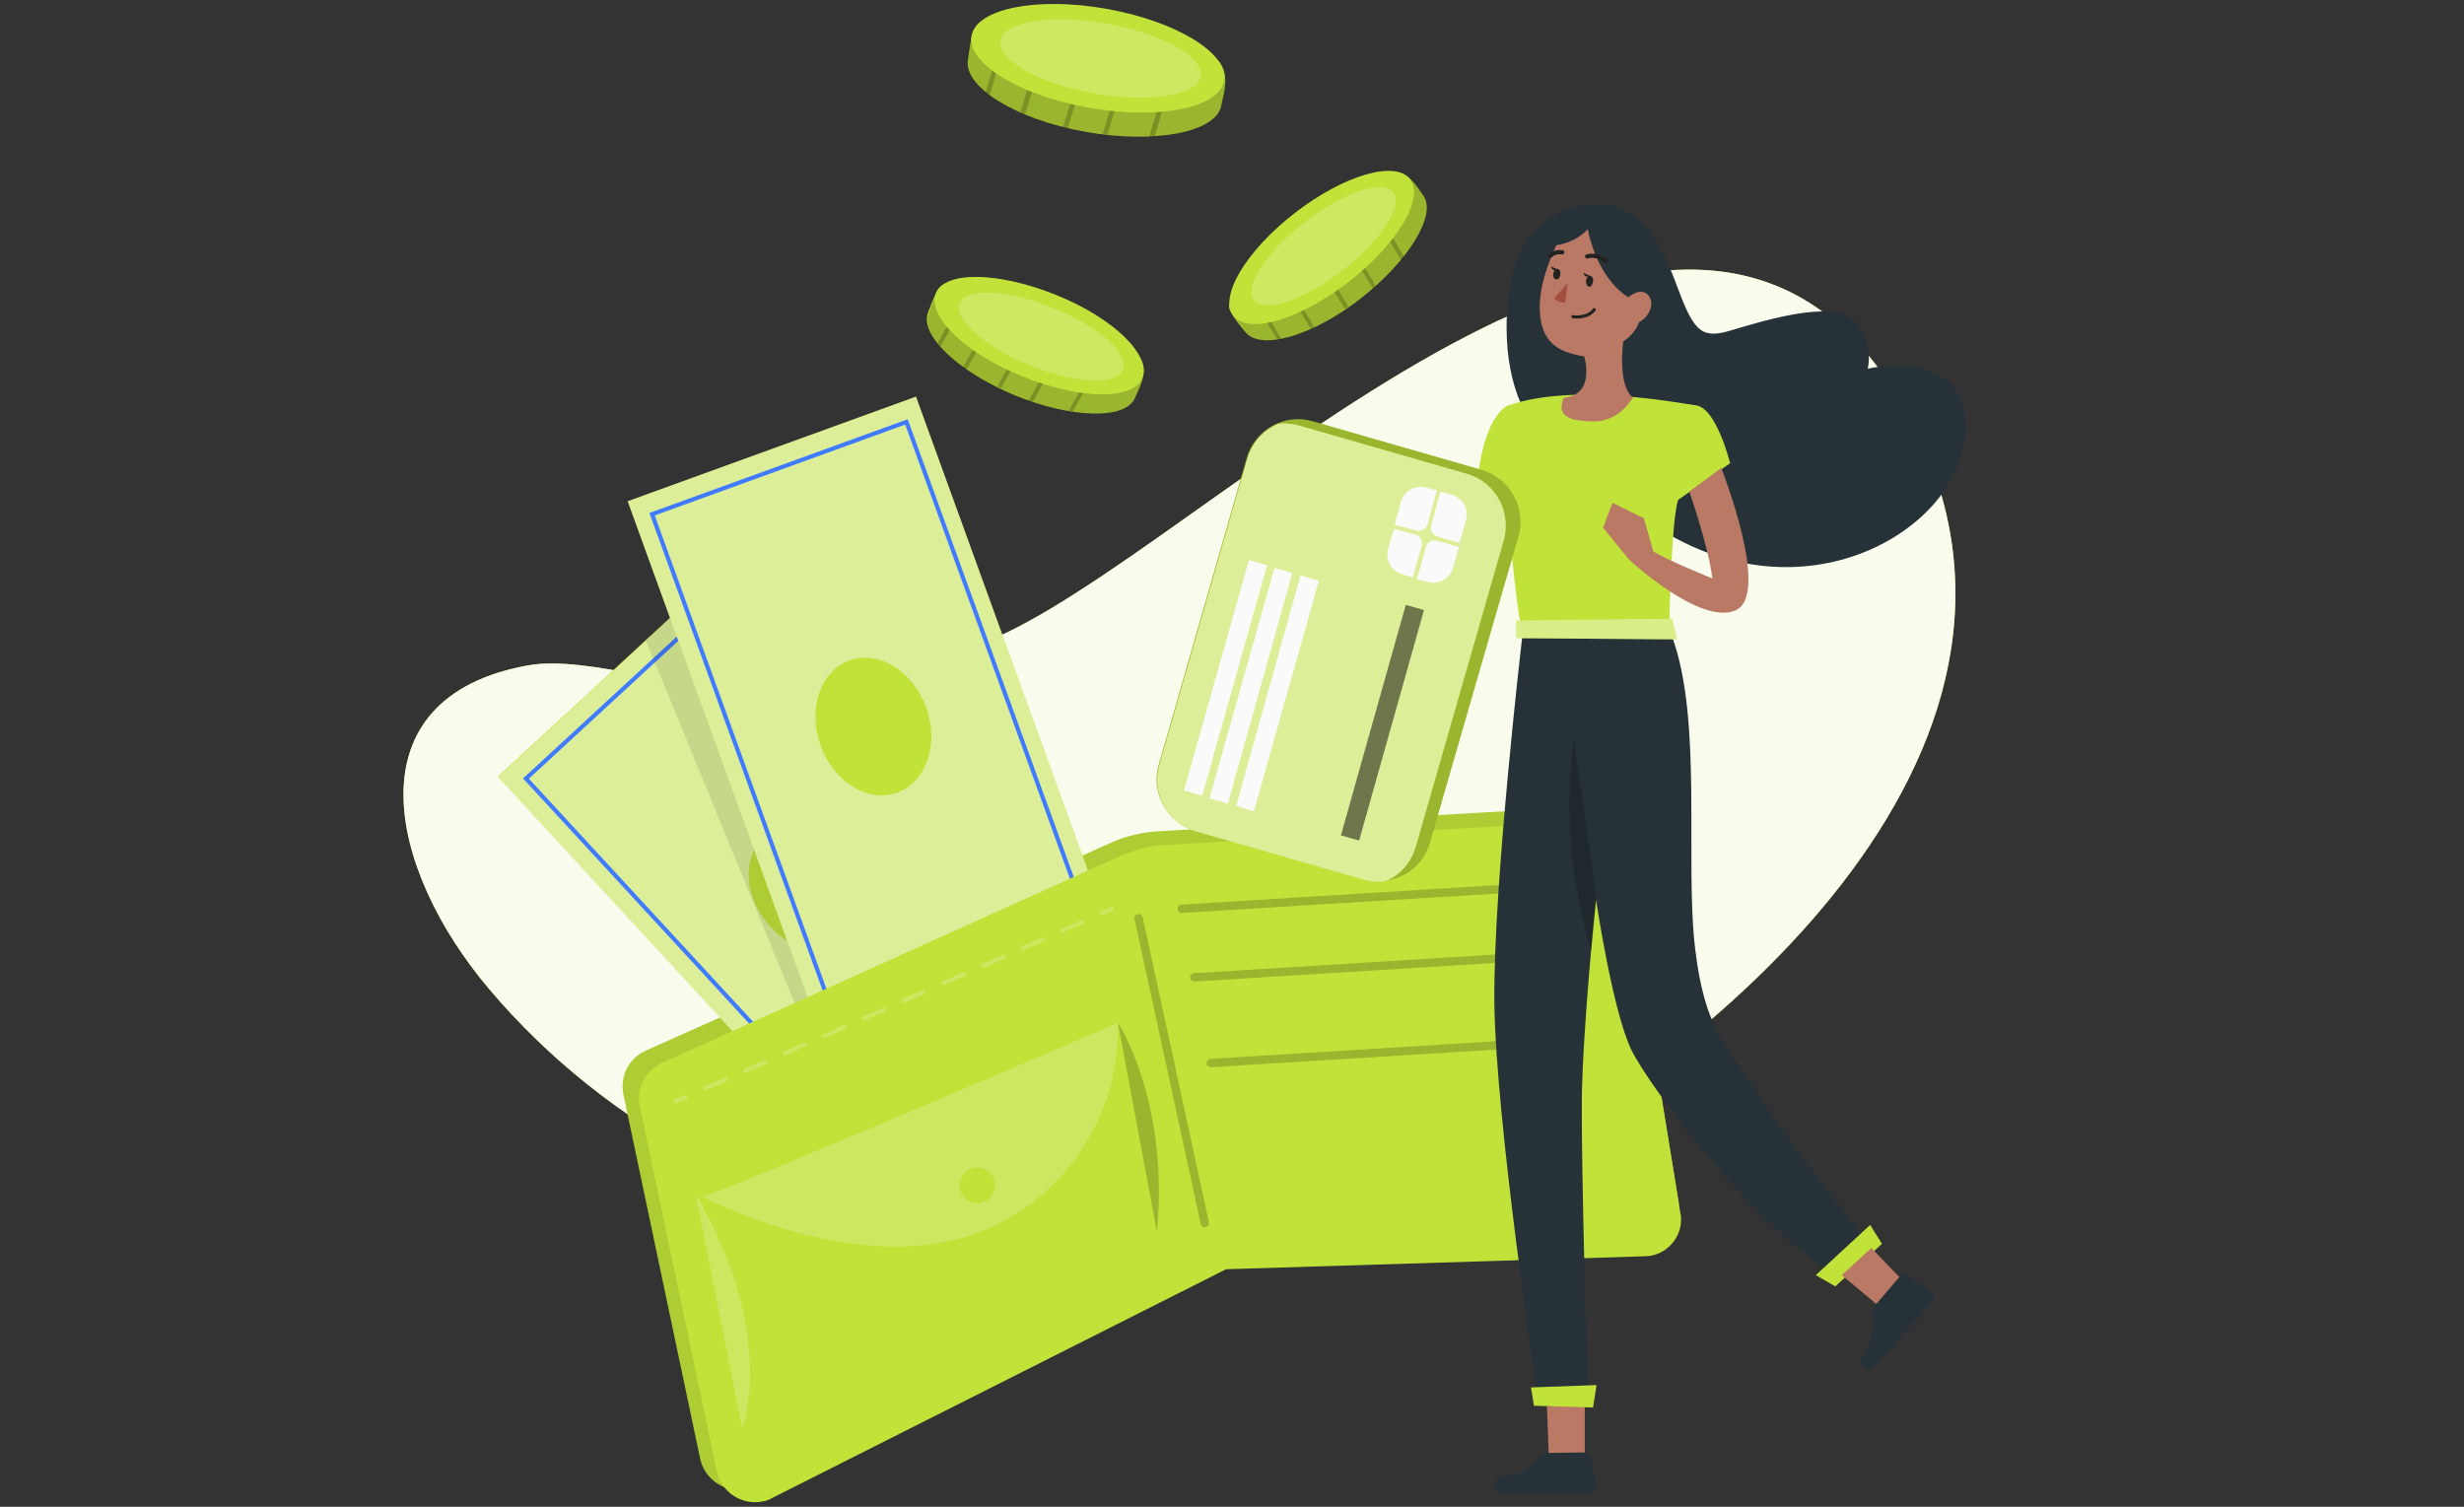 <?xml version="1.0" encoding="utf-8"?>
<!-- Generator: Adobe Illustrator 26.2.1, SVG Export Plug-In . SVG Version: 6.00 Build 0)  -->
<svg version="1.1" id="Calque_1" xmlns="http://www.w3.org/2000/svg" xmlns:xlink="http://www.w3.org/1999/xlink" x="0px" y="0px"
	 width="417px" height="255px" viewBox="0 0 417 255" style="enable-background:new 0 0 417 255;" xml:space="preserve">
<rect x="0" y="0" width="417" height="255" fill="#333333" stroke="none"/>
<style type="text/css">
	.st0{fill:#C1E239;}
	.st1{opacity:0.9;fill:#FFFFFF;enable-background:new    ;}
	.st2{opacity:0.2;enable-background:new    ;}
	.st3{opacity:0.2;}
	.st4{opacity:0.2;fill:#FFFFFF;enable-background:new    ;}
	.st5{opacity:0.1;enable-background:new    ;}
	.st6{opacity:0.5;fill:#FAFAFA;enable-background:new    ;}
	.st7{fill:none;stroke:#407BFF;stroke-width:0.706;stroke-miterlimit:10;}
	
		.st8{opacity:0.2;fill:none;stroke:#000000;stroke-width:1.413;stroke-linecap:round;stroke-linejoin:round;enable-background:new    ;}
	.st9{opacity:0.2;fill:#FAFAFA;enable-background:new    ;}
	.st10{fill:none;stroke:#FAFAFA;stroke-width:0.706;stroke-linecap:round;stroke-linejoin:round;}
	.st11{fill:none;stroke:#FAFAFA;stroke-width:0.706;stroke-linecap:round;stroke-linejoin:round;stroke-dasharray:3.672,3.672;}
	.st12{fill:#B97964;}
	.st13{fill:#263238;}
	.st14{fill:#A24E3F;}
	.st15{fill:none;stroke:#222221;stroke-width:0.53;stroke-linecap:round;stroke-linejoin:round;}
	.st16{fill:none;stroke:#222221;stroke-width:0.706;stroke-linecap:round;stroke-linejoin:round;}
	.st17{fill:#222221;}
	.st18{opacity:0.4;fill:#FFFFFF;enable-background:new    ;}
	.st19{fill:#FAFAFA;}
	.st20{opacity:0.5;enable-background:new    ;}
</style>
<g id="freepik--background-simple--inject-711">
	<path class="st0" d="M170.5,107c38.4-18.6,117.8-103.1,153-35.7c29.5,56.4-35.8,109.2-74.9,128.6C197.8,225,123,215,82.8,167.4
		C65.5,147,59.2,118,89.4,112.6c10.2-1.8,27.5,4.8,39,4.2C143.2,116.1,157.6,113.2,170.5,107z"/>
	<path class="st1" d="M170.5,107c38.4-18.6,117.8-103.1,153-35.7c29.5,56.4-35.8,109.2-74.9,128.6C197.8,225,123,215,82.8,167.4
		C65.5,147,59.2,118,89.4,112.6c10.2-1.8,27.5,4.8,39,4.2C143.2,116.1,157.6,113.2,170.5,107z"/>
</g>
<g id="freepik--Coins--inject-711">
	<path class="st0" d="M192.1,67.3c-1.6,3.8-10.8,3.5-20.4-0.4c-9.6-4-16.2-10.3-14.6-14.1c0.4-0.9,1.4-4.2,2.5-4.6
		c3.6-1.5,10.4,1.9,17.8,4.9c6.9,2.8,14.8,4.7,16,8.4C194.1,63.8,192.5,66.2,192.1,67.3z"/>
	<path class="st2" d="M193.4,61.5c0.6,3-0.7,4.4-1.3,5.8c-0.6,1.4-2.2,2.2-4.5,2.6c-0.3,0-0.6,0.1-0.9,0.1c-1.7,0.1-3.5,0-5.2-0.3
		c-0.2,0-0.5-0.1-0.7-0.1c-2-0.4-4-0.9-6-1.5l-0.7-0.2c-0.8-0.3-1.6-0.6-2.4-0.9c-0.8-0.3-1.6-0.7-2.3-1l-0.6-0.3
		c-1.8-0.9-3.5-1.9-5.1-3l-0.6-0.4c-1.4-1-2.7-2.2-3.9-3.5c-0.2-0.2-0.3-0.4-0.5-0.6c-1.5-1.9-2.1-3.8-1.5-5.2
		c0.4-0.9,1.2-4.2,2.5-4.6c1.5-0.4,3.1-0.4,4.6,0l0.7,0.2c3.5,0.9,8,2.9,12.5,4.8c5.4,2.2,11.7,4.5,14.8,7.2
		c0.2,0.2,0.4,0.3,0.5,0.5C192.9,61,193.2,61.2,193.4,61.5z"/>
	<g class="st3">
		<path d="M165.2,47.7l-0.3,0.6l-5.7,10.3c-0.2-0.2-0.3-0.4-0.5-0.6l5.5-9.8l0.4-0.8L165.2,47.7z"/>
	</g>
	<g class="st3">
		<path d="M169.5,51.9l-5.9,10.6l-0.6-0.4l5.9-10.5L169.5,51.9z"/>
	</g>
	<g class="st3">
		<path d="M180.4,58l-5.6,10l-0.7-0.2l5.7-10.1L180.4,58z"/>
	</g>
	<g class="st3">
		<path d="M175.3,55.1l-5.9,10.6l-0.6-0.3l6-10.7L175.3,55.1z"/>
	</g>
	<g class="st3">
		<path d="M187,59.9l-5.4,9.7c-0.2,0-0.5-0.1-0.7-0.1l5.6-10L187,59.9z"/>
	</g>
	<path class="st0" d="M193.3,64c-1.6,3.8-10.6,3.6-20.3-0.3s-16.2-10.3-14.6-14.1c1.6-3.8,10.6-3.6,20.3,0.3S194.9,60.1,193.3,64z"
		/>
	<path class="st4" d="M190,62.6c-1.1,2.7-8.2,2.3-15.8-0.8c-7.6-3.1-12.9-7.9-11.8-10.5c1.1-2.7,8.2-2.3,15.8,0.8
		C185.9,55.2,191.2,59.9,190,62.6z"/>
	<path class="st0" d="M240.8,33c2.5,3.2-2.3,11.1-10.5,17.5c-8.2,6.4-17,8.9-19.5,5.7c-0.6-0.7-2.9-3.3-2.8-4.4
		c0.5-3.9,6.8-8.1,13.2-13c5.9-4.6,11.4-10.5,15.2-9.7C238.8,29.5,240.1,32.1,240.8,33z"/>
	<path class="st2" d="M236.4,29c2.9,1,3.5,2.8,4.4,4c0.9,1.1,0.9,3,0,5.2c-0.1,0.3-0.2,0.5-0.3,0.8c-0.8,1.6-1.7,3-2.8,4.4
		c-0.1,0.2-0.3,0.4-0.5,0.6c-1.3,1.6-2.8,3.1-4.3,4.4l-0.5,0.5c-0.6,0.5-1.3,1.1-2,1.6c-0.7,0.5-1.4,1-2.1,1.5
		c-0.2,0.1-0.4,0.3-0.6,0.4c-1.7,1.1-3.4,2.1-5.2,3c-0.2,0.1-0.4,0.2-0.6,0.3c-1.6,0.7-3.3,1.3-5,1.7c-0.3,0.1-0.5,0.1-0.7,0.1
		c-2.4,0.4-4.3,0-5.3-1.3c-0.6-0.8-3-3.1-2.8-4.4c0.4-1.5,1.2-2.9,2.3-4c0.2-0.2,0.3-0.4,0.5-0.5c2.6-2.6,6.5-5.5,10.4-8.5
		c4.6-3.5,9.7-7.9,13.6-9.3c0.2-0.1,0.5-0.2,0.7-0.2C235.8,29.1,236.1,29.1,236.4,29z"/>
	<g class="st3">
		<path d="M210.4,46.6l0.4,0.6l6,10.1c-0.3,0.1-0.5,0.1-0.7,0.1l-5.8-9.7l-0.5-0.7L210.4,46.6z"/>
	</g>
	<g class="st3">
		<path d="M216.2,44.9l6.2,10.4c-0.2,0.1-0.4,0.2-0.6,0.3l-6.2-10.3L216.2,44.9z"/>
	</g>
	<g class="st3">
		<path d="M226.9,38.5l5.9,9.8l-0.5,0.5l-6-9.9L226.9,38.5z"/>
	</g>
	<g class="st3">
		<path d="M221.9,41.5l6.3,10.4c-0.2,0.1-0.4,0.3-0.6,0.4l-6.3-10.5L221.9,41.5z"/>
	</g>
	<g class="st3">
		<path d="M231.9,33.8l5.7,9.6c-0.1,0.2-0.3,0.4-0.5,0.6l-5.9-9.8L231.9,33.8z"/>
	</g>
	
		<ellipse transform="matrix(0.791 -0.612 0.612 0.791 21.227 145.663)" class="st0" cx="223.6" cy="41.8" rx="18.9" ry="7.4"/>
	
		<ellipse transform="matrix(0.791 -0.612 0.612 0.791 21.442 145.802)" class="st4" cx="223.9" cy="41.6" rx="14.9" ry="5.2"/>
	<path class="st0" d="M206.7,17.8c-0.8,4.6-11.2,6.6-23,4.5c-11.8-2.1-20.7-7.6-19.9-12.2c0.2-1.1,0.5-5,1.6-5.8
		c3.7-2.6,12.2-0.4,21.3,1.2c8.5,1.5,17.8,1.6,20,5.5C208.1,13.4,206.9,16.5,206.7,17.8z"/>
	<path class="st2" d="M206.7,11c1.4,3.2,0.3,5.1,0,6.8c-0.3,1.7-1.9,3.1-4.4,4c-0.3,0.1-0.6,0.2-0.9,0.3c-1.9,0.5-3.9,0.9-6,1
		c-0.3,0-0.6,0-0.9,0c-2.4,0.1-4.8,0-7.1-0.3l-0.8-0.1c-1-0.1-1.9-0.3-2.9-0.4c-1-0.2-1.9-0.4-2.9-0.6c-0.3-0.1-0.5-0.1-0.8-0.2
		c-2.2-0.5-4.4-1.3-6.5-2.1c-0.3-0.1-0.5-0.2-0.8-0.3c-1.9-0.8-3.6-1.8-5.3-3c-0.2-0.2-0.5-0.4-0.7-0.5c-2.2-1.8-3.3-3.7-3-5.5
		c0.2-1.2,0.4-4.9,1.6-5.8c1.2-0.9,3-1.1,5.1-1.1h0.8c4.2,0.1,9.7,1.3,15.3,2.3c6.6,1.2,14.3,2.2,18.4,4.4c0.2,0.1,0.5,0.3,0.7,0.4
		C206.1,10.5,206.4,10.7,206.7,11z"/>
	<g class="st3">
		<path d="M171.6,2.4l-0.2,0.7l-3.9,13c-0.2-0.2-0.5-0.4-0.7-0.5l3.8-12.4l0.3-1L171.6,2.4z"/>
	</g>
	<g class="st3">
		<path d="M177.5,6l-4,13.3c-0.3-0.1-0.5-0.2-0.8-0.3l4-13.3L177.5,6z"/>
	</g>
	<g class="st3">
		<path d="M191.2,10.2l-3.8,12.6l-0.8-0.1l3.9-12.8L191.2,10.2z"/>
	</g>
	<g class="st3">
		<path d="M184.8,8.3l-4.1,13.4c-0.3-0.1-0.5-0.1-0.8-0.2L184.1,8L184.8,8.3z"/>
	</g>
	<g class="st3">
		<path d="M199.1,10.8l-3.7,12.3c-0.3,0-0.6,0-0.9,0l3.8-12.6L199.1,10.8z"/>
	</g>
	
		<ellipse transform="matrix(0.175 -0.985 0.985 0.175 143.52 191.147)" class="st0" cx="185.8" cy="9.9" rx="8.5" ry="21.7"/>
	<ellipse transform="matrix(0.175 -0.985 0.985 0.175 143.803 191.653)" class="st4" cx="186.3" cy="10" rx="6" ry="17.2"/>
</g>
<g id="freepik--Wallet--inject-711">
	<path class="st0" d="M268.4,136.5l-72.7,4.2c-2.6,0.2-5.1,0.8-7.4,1.8l-79,35.3c-2.9,1.3-4.4,4.3-3.8,7.4l13,61.7
		c0.8,3.6,4.4,5.9,8,5.1c0.5-0.1,1.1-0.3,1.6-0.6l77.9-38.9l72-2.4c3.4-0.1,6.2-3,6.1-6.4c0-0.3,0-0.5-0.1-0.8l-9.6-59.1
		C273.8,140.8,271.5,136.4,268.4,136.5z"/>
	<path class="st5" d="M268.4,136.5l-72.7,4.2c-2.6,0.2-5.1,0.8-7.4,1.8l-79,35.3c-2.9,1.3-4.4,4.3-3.8,7.4l13,61.7
		c0.8,3.6,4.4,5.9,8,5.1c0.5-0.1,1.1-0.3,1.6-0.6l77.9-38.9l72-2.4c3.4-0.1,6.2-3,6.1-6.4c0-0.3,0-0.5-0.1-0.8l-9.6-59.1
		C273.8,140.8,271.5,136.4,268.4,136.5z"/>
	
		<rect x="111.6" y="100.5" transform="matrix(0.735 -0.678 0.678 0.735 -65.914 133.23)" class="st0" width="51.9" height="101"/>
	<polygon class="st6" points="190.9,170.6 152.7,205.7 84.3,131.5 109.3,108.4 122.4,96.3 124.6,98.7 	"/>
	
		<rect x="115" y="103.8" transform="matrix(0.735 -0.678 0.678 0.735 -65.89 133.436)" class="st7" width="45.8" height="94.5"/>
	
		<ellipse transform="matrix(0.735 -0.678 0.678 0.735 -65.656 132.949)" class="st0" cx="137.4" cy="150.5" rx="9.5" ry="11.9"/>
	<polygon class="st5" points="152.3,175.6 138.8,180.3 109.3,108.4 122.4,96.3 124.6,98.7 	"/>
	
		<rect x="121.9" y="73" transform="matrix(0.94 -0.341 0.341 0.94 -33.246 57.778)" class="st0" width="51.9" height="101"/>
	
		<rect x="121.9" y="73" transform="matrix(0.94 -0.341 0.341 0.94 -33.246 57.778)" class="st6" width="51.9" height="101"/>
	
		<rect x="125.1" y="76.4" transform="matrix(0.94 -0.341 0.341 0.94 -33.292 57.864)" class="st7" width="45.8" height="94.5"/>
	<ellipse transform="matrix(0.94 -0.341 0.341 0.94 -33.068 57.737)" class="st0" cx="147.8" cy="123" rx="9.5" ry="11.9"/>
	<path class="st0" d="M268.8,139l-71.7,4c-2.5,0.1-5,0.8-7.4,1.8L112,179.9c-2.8,1.3-4.4,4.3-3.7,7.4l13,61.7
		c0.8,3.6,4.3,5.8,7.8,5.1c0.6-0.1,1.1-0.3,1.6-0.6l76.8-38.7l71-2.2c3.4-0.1,6.1-3,6-6.4c0-0.3,0-0.5-0.1-0.8l-9.7-59.1
		C274.2,143.3,271.9,138.9,268.8,139z"/>
	<line class="st8" x1="200" y1="153.8" x2="261.6" y2="150"/>
	<line class="st8" x1="192.7" y1="155.4" x2="203.9" y2="207"/>
	<path class="st9" d="M117.7,202l7.9,39.7C125.7,241.7,131.7,226,117.7,202z"/>
	<path class="st9" d="M118.8,202.5c0.3,0.7,70.4-29.4,70.4-29.4c0.4,13.9-7.1,26.9-19.3,33.5C148.7,218.4,118.8,202.5,118.8,202.5z"
		/>
	<circle class="st0" cx="165.4" cy="200.6" r="3"/>
	<path class="st2" d="M189.2,173.1c0,0,8.7,13.1,6.6,35.4"/>
	<g class="st3">
		<line class="st10" x1="114.4" y1="186.4" x2="116" y2="185.7"/>
		<line class="st11" x1="119.4" y1="184.2" x2="184.8" y2="155.3"/>
		<line class="st10" x1="186.5" y1="154.5" x2="188.1" y2="153.8"/>
	</g>
	<line class="st8" x1="202.1" y1="165.4" x2="263.6" y2="161.6"/>
	<line class="st8" x1="204.9" y1="179.9" x2="266.4" y2="176.1"/>
</g>
<g id="freepik--Character--inject-711">
	<path class="st12" d="M252.9,77.1c0,0-1.5,16.5-7.7,17.9c-3.8,0.8-7.7,0.4-11.3-1.1l-5-3.8l-2.4,8.5c0,0,2.7,3.6,8.2,1.1
		c0,0,9.9,4.4,15.4,0c5.5-4.4,7.2-16.3,7.2-16.3L252.9,77.1z"/>
	<path class="st13" d="M257.8,69.1c0,0-4.3-7.3-2.3-20.5s13-14.8,17.3-13.9c4.3,1,7.8,5.1,10.7,12.9s4,9.8,8.8,8.5
		c4.9-1.4,17.8-5.7,21.4-1.8c2.1,2.1,3,5.1,2.4,8.1c0,0,18-4.4,16.4,11.7c-1.6,16-27.5,31-52.1,15.1
		C255.7,73.2,257.8,69.1,257.8,69.1z"/>
	<path class="st13" d="M257.6,107.9c0,0-4.9,42-4.7,61.7c0.2,19.7,7.2,66.1,7.2,66.1h8.6c0,0-1.1-37.1-1-49.8
		c0.2-12.7,2.4-33.7,2.4-33.7s2.8,18.9,6,25.5c3.3,6.7,21.3,30.3,33.9,37.6l5.9-5.4c0,0-13-16.1-17.9-24.1
		c-4.9-8-9.3-10.2-11.1-25.1c-1.8-14.8,1.3-38.6-3.9-52.9L257.6,107.9z"/>
	<path class="st2" d="M270.2,152.1l-3.8-26.6c0,0-3,16,2.9,35.5L270.2,152.1z"/>
	<polygon class="st12" points="261.8,238 262.1,246.2 267.9,246.7 268.2,245.9 268.2,237.4 	"/>
	<polygon class="st0" points="259.1,234.8 259.6,237.9 269.6,238.2 270.2,234.4 	"/>
	<polygon class="st0" points="307.3,215.8 316.5,207.3 318.5,210.5 310.6,217.7 	"/>
	<polygon class="st12" points="311.7,215.8 317.8,220.9 321.7,216.4 316.7,211.2 	"/>
	<path class="st13" d="M322.9,216l3.7,2.3c0.6,0.4,0.8,1.2,0.4,1.9c0,0.1-0.1,0.1-0.1,0.2c-2.7,3-9.5,10.7-10.1,11.2
		c-0.8,0.7-1.9-0.5-2.1-1.5c0,0,1.9-2.6,2.1-4.2c0.1-1.3,0.1-2.5,0-3.8c0-0.3,0.1-0.6,0.3-0.9l4.1-4.8
		C321.6,215.8,322.3,215.6,322.9,216z"/>
	<path class="st13" d="M269.3,246.9l0.8,4.2c0.1,0.7-0.4,1.4-1.1,1.6c-0.1,0-0.2,0-0.2,0c-4,0-14.2,0-15.1-0.1
		c-1.1-0.2-0.9-1.7-0.2-2.6c0,0,3.2-0.3,4.5-1.2c1-0.8,1.9-1.6,2.8-2.5c0.2-0.2,0.5-0.4,0.8-0.4l6.3-0.1
		C268.6,245.8,269.2,246.2,269.3,246.9z"/>
	<path class="st0" d="M284,84.6l8.8-6.2c0,0-2.3-9.4-5.8-9.8c-3.5-0.5-20.7-3.8-31.7,0c0,0-3.9,1.1-5.2,12.2l4.7,1.5
		c0,0,1.7,20.7,2.7,23.9h25C282.5,106.1,282.8,88.3,284,84.6z"/>
	<path class="st12" d="M285.9,83.2c0,0,3.3,9.5,3.9,14.7c0,0-7.9-3.2-10-4.6l-1.6-5.6l-5.3-2.6l-1.6,4.2l4.4,5.4c0,0,12,11.2,18,8.6
		c6.1-2.6-2.4-24.1-2.4-24.1L285.9,83.2z"/>
	<path class="st12" d="M263.4,41.5c0,0-3.1,6.1-2.8,11.1c0.2,5,2.7,7,7.5,7.7c0,0,2,6.4-3.3,7c-0.4,0-0.6,1.7-0.5,1.9
		c0.1,1,1.2,1.6,2.1,1.8c1,0.2,2,0.3,3.1,0.3c2.2,0.1,4.3-0.9,5.7-2.5c0.1-0.1,1.2-1.5,1.2-1.5s-2.6-1.3-1.7-9.5
		c1.2-0.8,2.2-1.9,2.7-3.3c1-0.5,1.7-1.4,2-2.5c0.4-1.7-1.1-3.9-3.8-1.7c0,0-5-2.5-6.9-11.5C267.3,40.3,265.4,41.2,263.4,41.5z"/>
	<path class="st14" d="M264.9,51.2l0.4-3.3l-2.3,2.6C263.5,51,264.2,51.3,264.9,51.2z"/>
	<path class="st15" d="M266.2,53.6c0,0,2.4,0.4,3.6-1.2"/>
	<path class="st16" d="M268.6,43.4c1.1-0.3,2.3,0,3.2,0.8"/>
	<path class="st16" d="M264.4,42.7c0,0-1.4-0.2-2,0.6"/>
	<path class="st17" d="M269.6,47.7c-0.1,0.5-0.4,0.9-0.7,0.8c-0.3,0-0.5-0.5-0.5-1c0.1-0.5,0.4-0.9,0.7-0.8
		C269.5,46.7,269.7,47.2,269.6,47.7z"/>
	
		<ellipse transform="matrix(0.129 -0.992 0.992 0.129 183.363 301.689)" class="st17" cx="263.4" cy="46.5" rx="0.9" ry="0.6"/>
	<path class="st17" d="M269.1,46.7l-1.1-0.5c0,0.4,0.4,0.7,0.8,0.6C268.9,46.8,269,46.8,269.1,46.7z"/>
	<path class="st17" d="M263.6,45.6l-1.1-0.5c0,0.4,0.4,0.7,0.8,0.6C263.4,45.8,263.5,45.7,263.6,45.6z"/>
	<polygon class="st0" points="256.6,105 256.6,108 283.8,108.2 283,104.7 	"/>
	<polygon class="st18" points="256.6,105 256.6,108 283.8,108.2 283,104.7 	"/>
</g>
<g id="freepik--Card--inject-711">
	<path class="st0" d="M257,90.7L242,142.6c-1,3.6-4.1,6.1-7.8,6.5c-1.1,0.1-2.3,0-3.4-0.3l-28.5-8.2c-4.8-1.4-7.6-6.4-6.2-11.2
		l14.9-51.9c1.4-4.8,6.4-7.6,11.2-6.2l28.5,8.2C255.6,80.9,258.3,86,257,90.7z"/>
	<path class="st2" d="M257,90.7L242,142.6c-1,3.6-4.1,6.1-7.8,6.5c-1.1,0.1-2.3,0-3.4-0.3l-28.5-8.2c-4.8-1.4-7.6-6.4-6.2-11.2
		l14.9-51.9c1.4-4.8,6.4-7.6,11.2-6.2l28.5,8.2C255.6,80.9,258.3,86,257,90.7z"/>
	<path class="st0" d="M254.5,91.4l-14.9,51.9c-0.8,2.7-2.7,4.9-5.3,5.9c-1.1,0.1-2.3,0-3.4-0.3l-28.5-8.2c-4.8-1.4-7.6-6.4-6.2-11.2
		l14.9-51.9c0.8-2.7,2.7-4.8,5.3-5.9c1.1-0.1,2.3,0,3.4,0.3l28.5,8.2C253.1,81.6,255.8,86.6,254.5,91.4z"/>
	<path class="st6" d="M254.5,91.4l-14.9,51.9c-0.8,2.7-2.7,4.9-5.3,5.9c-1.1,0.1-2.3,0-3.4-0.3l-28.5-8.2c-4.8-1.4-7.6-6.4-6.2-11.2
		l14.9-51.9c0.8-2.7,2.7-4.8,5.3-5.9c1.1-0.1,2.3,0,3.4,0.3l28.5,8.2C253.1,81.6,255.8,86.6,254.5,91.4z"/>
	
		<rect x="187.1" y="113.3" transform="matrix(0.271 -0.963 0.963 0.271 40.57 283.261)" class="st19" width="40.5" height="3.2"/>
	<polygon class="st19" points="207.8,136 204.7,135.1 215.7,96.1 218.7,97 	"/>
	<polygon class="st19" points="212.2,137.3 209.2,136.4 220.1,97.4 223.2,98.3 	"/>
	
		<rect x="213.7" y="120.9" transform="matrix(0.271 -0.963 0.963 0.271 52.594 314.406)" class="st20" width="40.5" height="3.2"/>
	<path class="st19" d="M240.6,92.4l-1.5,5.3l-1.8-0.5c-1.8-0.5-2.9-2.4-2.4-4.2l1-3.5l3.7,1C240.4,90.7,240.8,91.6,240.6,92.4z"/>
	<path class="st19" d="M239.7,89.8l-3.7-1l1.1-3.9c0.5-1.8,2.4-2.9,4.2-2.4c0,0,0,0,0,0l1.9,0.5l-1.6,5.7
		C241.4,89.6,240.5,90,239.7,89.8C239.7,89.8,239.7,89.8,239.7,89.8z"/>
	<path class="st19" d="M243.2,91.5l3.7,1.1l-1,3.5c-0.5,1.8-2.4,2.9-4.2,2.4c0,0,0,0,0,0l-1.9-0.5l1.5-5.3
		C241.5,91.7,242.3,91.3,243.2,91.5C243.1,91.5,243.2,91.5,243.2,91.5z"/>
	<path class="st19" d="M248.1,88l-1.1,3.9l-3.7-1.1c-0.8-0.2-1.3-1.1-1.1-1.9l1.6-5.7l1.8,0.5C247.6,84.3,248.6,86.1,248.1,88
		C248.1,88,248.1,88,248.1,88z"/>
</g>
</svg>
